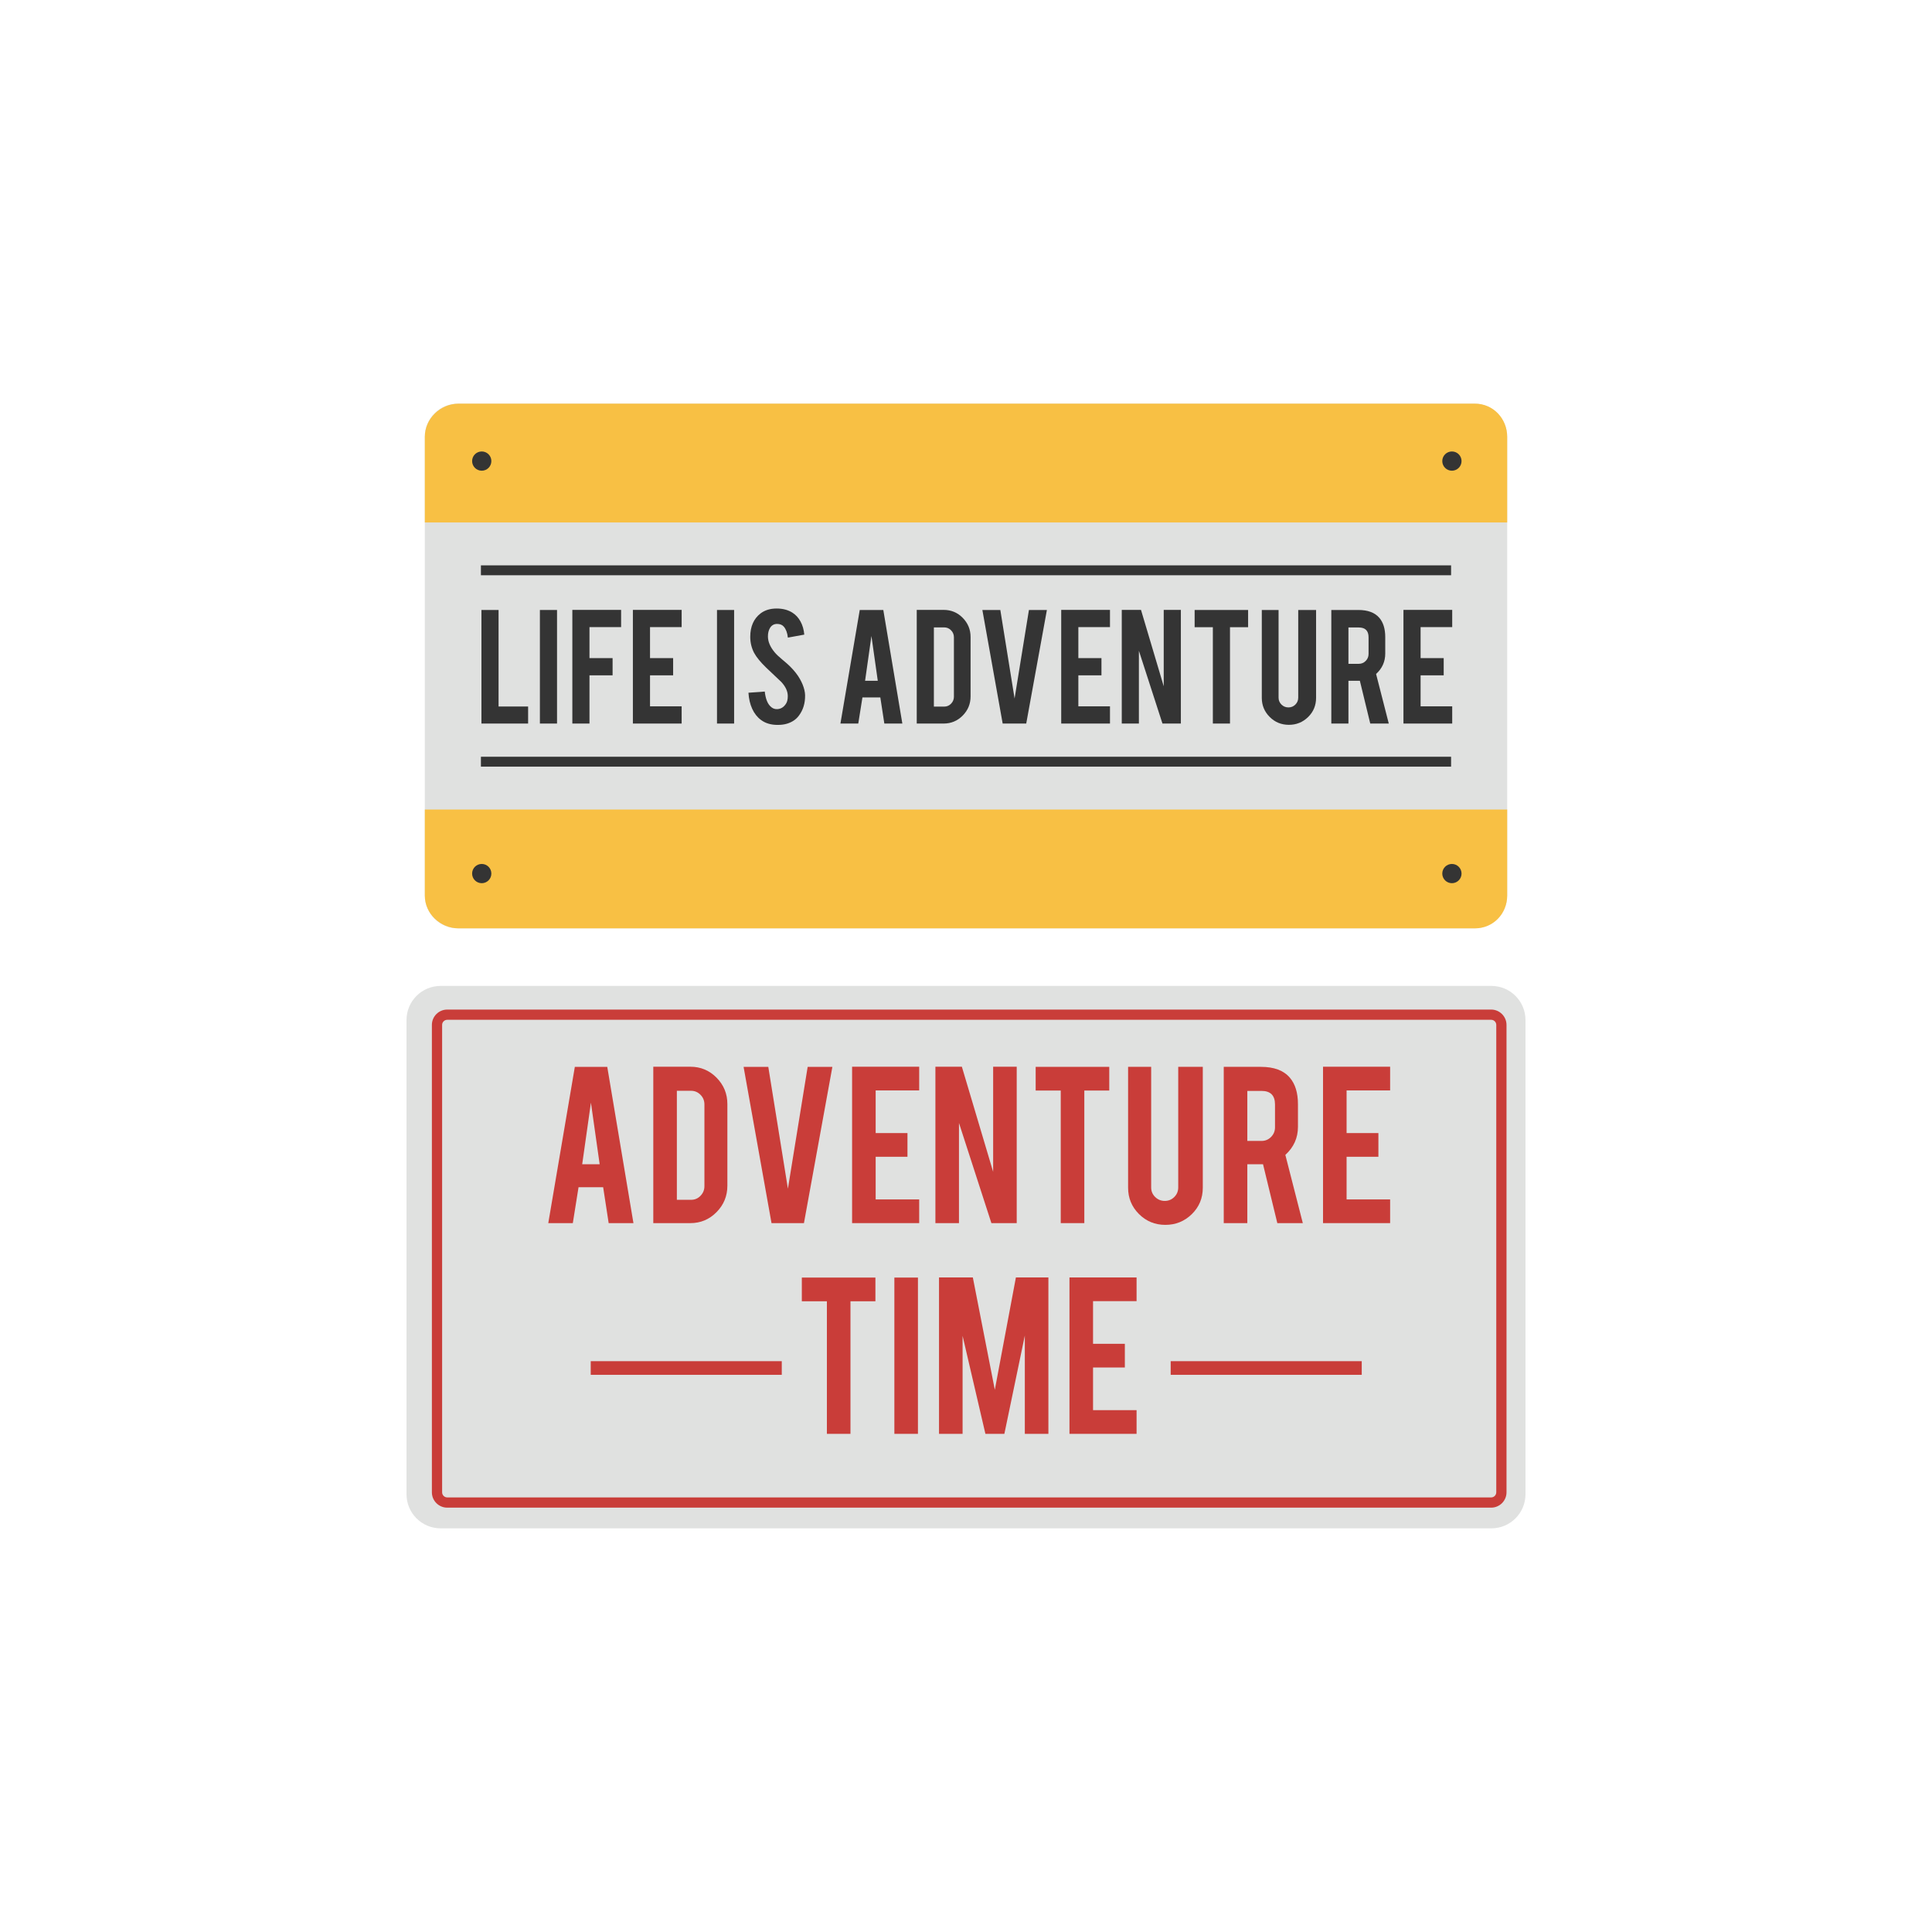<?xml version="1.0" encoding="UTF-8"?>
<!DOCTYPE svg PUBLIC "-//W3C//DTD SVG 1.1//EN" "http://www.w3.org/Graphics/SVG/1.1/DTD/svg11.dtd">
<!-- Creator: CorelDRAW 2018 (64-Bit) -->
<svg xmlns="http://www.w3.org/2000/svg" xml:space="preserve" width="3.413in" height="3.413in" version="1.1" style="shape-rendering:geometricPrecision; text-rendering:geometricPrecision; image-rendering:optimizeQuality; fill-rule:evenodd; clip-rule:evenodd"
viewBox="0 0 3413.33 3413.33"
 xmlns:xlink="http://www.w3.org/1999/xlink">
 <defs>
  <style type="text/css">
   <![CDATA[
    .fil0 {fill:none}
    .fil2 {fill:#F8C044}
    .fil1 {fill:#E0E1E0}
    .fil4 {fill:#C93D39}
    .fil3 {fill:#343434}
   ]]>
  </style>
 </defs>
 <g id="Layer_x0020_1">
  <rect class="fil0" x="-0" y="-0" width="3413.33" height="3413.33"/>
  <g id="_2315422490800">
   <g>
    <path class="fil1" d="M2662.8 771.46c0,-32.2 -26.12,-58.3 -58.3,-58.3l-1795.66 0c-32.2,0 -58.3,26.1 -58.3,58.3l0 810.38c0,32.2 26.1,58.3 58.3,58.3l1795.67 0c32.19,0 58.3,-26.1 58.3,-58.3l0 -810.38z"/>
    <path class="fil2" d="M2605.96 713.15l-1795.66 0c-32.2,0 -59.76,26.44 -59.76,58.64l0 151.24 1912.26 0 0 -151.24c0,-32.2 -24.66,-58.64 -56.84,-58.64z"/>
    <path class="fil2" d="M810.3 1640.14l1795.66 0c32.18,0 56.84,-25.76 56.84,-57.96l0 -151.92 -1912.26 0 0 151.92c0,32.2 27.56,57.96 59.76,57.96z"/>
    <path class="fil3" d="M2582.17 814.61c0,9.39 -7.64,17 -17.03,17 -9.39,0 -17.02,-7.61 -17.02,-17 0,-9.39 7.64,-17 17.02,-17 9.39,-0 17.02,7.61 17.03,17z"/>
    <path class="fil3" d="M2582.17 1543.37c0,9.39 -7.64,17 -17.03,17 -9.39,0 -17.02,-7.61 -17.02,-17 0,-9.39 7.64,-17 17.02,-17 9.39,0 17.02,7.61 17.03,17z"/>
    <path class="fil3" d="M868.11 814.61c0,9.39 -7.62,17 -17.01,17 -9.39,0 -17,-7.61 -17,-17 0,-9.39 7.61,-17 17,-17 9.39,-0 17.01,7.61 17.01,17z"/>
    <path class="fil3" d="M868.11 1543.37c0,9.39 -7.62,17 -17.01,17 -9.39,0 -17,-7.61 -17,-17 0,-9.39 7.61,-17 17,-17 9.39,0 17.01,7.61 17.01,17z"/>
    <polygon class="fil3" points="933.04,1278.32 850.57,1278.32 850.57,1077.67 880.83,1077.67 880.83,1248.21 933.04,1248.21 "/>
    <polygon class="fil3" points="984.12,1278.32 953.85,1278.32 953.85,1077.67 984.12,1077.67 "/>
    <polygon class="fil3" points="1041.44,1278.32 1011.17,1278.32 1011.17,1077.52 1097.33,1077.52 1097.33,1107.94 1041.44,1107.94 1041.44,1162.7 1082.28,1162.7 1082.28,1193.13 1041.44,1193.13 "/>
    <polygon class="fil3" points="1118.14,1278.32 1118.14,1077.52 1204.29,1077.52 1204.29,1107.94 1148.41,1107.94 1148.41,1162.7 1189.24,1162.7 1189.24,1193.13 1148.41,1193.13 1148.41,1247.89 1204.29,1247.89 1204.29,1278.32 "/>
    <polygon class="fil3" points="1297,1278.32 1266.74,1278.32 1266.74,1077.67 1297,1077.67 "/>
    <path class="fil3" d="M1422.38 1228.36c0.22,13.99 -3.42,25.94 -10.89,35.87 -4.91,6.72 -11.85,11.48 -20.81,14.25 -4.8,1.5 -10.41,2.24 -16.81,2.24 -11.85,0 -21.68,-2.93 -29.46,-8.81 -6.51,-4.8 -11.67,-11.34 -15.45,-19.61 -3.79,-8.28 -6.01,-17.75 -6.65,-28.42l28.83 -2.09c1.28,11.7 4.37,20.18 9.28,25.43 3.63,3.97 7.79,5.85 12.49,5.63 6.62,-0.22 11.91,-3.47 15.85,-9.78 2.03,-3.1 3.04,-7.54 3.04,-13.31 0,-8.33 -3.79,-16.61 -11.37,-24.84 -5.98,-5.66 -14.95,-14.15 -26.91,-25.48 -10.03,-9.72 -17.14,-18.44 -21.29,-26.13 -4.48,-8.66 -6.73,-18.06 -6.73,-28.21 0,-18.26 6.14,-32.11 18.41,-41.51 7.58,-5.66 16.98,-8.5 28.19,-8.5 10.78,0 20.02,2.4 27.7,7.21 5.98,3.74 10.81,8.96 14.49,15.69 3.69,6.73 5.89,14.46 6.65,23.22l-28.98 5.28c-0.86,-8.22 -3.21,-14.62 -7.05,-19.22 -2.78,-3.31 -6.78,-4.96 -12.01,-4.96 -5.55,0 -9.77,2.45 -12.65,7.36 -2.35,3.94 -3.52,8.86 -3.52,14.73 0,9.18 3.95,18.52 11.85,28.02 2.99,3.63 7.48,7.9 13.46,12.81 7.04,5.87 11.69,9.98 13.93,12.33 7.47,7.47 13.23,14.83 17.3,22.09 1.92,3.42 3.46,6.57 4.64,9.44 2.89,7.15 4.38,13.56 4.48,19.22z"/>
    <path class="fil3" d="M1539.59 1123.63l-11.21 79.11 22.42 0 -11.21 -79.11zm-15.9 108.57l-7.35 46.12 -31.52 0 34.12 -200.65 41.63 0 33.63 200.65 -31.82 0 -7.08 -46.12 -31.6 0z"/>
    <path class="fil3" d="M1649.92 1248.38l18.26 0c4.8,0 8.86,-1.74 12.17,-5.2 3.3,-3.47 4.96,-7.55 4.96,-12.25l0 -105.04c0,-4.8 -1.68,-8.91 -5.05,-12.33 -3.35,-3.42 -7.39,-5.12 -12.09,-5.12l-18.25 0 0 139.95zm64.85 -18.09c0,13.24 -4.65,24.56 -13.93,33.94 -9.29,9.39 -20.5,14.09 -33.63,14.09l-47.56 0 0 -200.81 47.56 0c13.23,0 24.47,4.7 33.7,14.09 9.23,9.4 13.85,20.67 13.85,33.79l0 104.89z"/>
    <polygon class="fil3" points="1771.45,1278.32 1735.59,1077.67 1767.31,1077.67 1792.49,1234.08 1817.85,1077.67 1849.59,1077.67 1813.08,1278.32 "/>
    <polygon class="fil3" points="1874.89,1278.32 1874.89,1077.52 1961.05,1077.52 1961.05,1107.94 1905.16,1107.94 1905.16,1162.7 1945.99,1162.7 1945.99,1193.13 1905.16,1193.13 1905.16,1247.89 1961.05,1247.89 1961.05,1278.32 "/>
    <polygon class="fil3" points="2015.84,1077.52 2056,1212.47 2056,1077.52 2086.27,1077.52 2086.27,1278.32 2053.76,1278.32 2012.13,1149.73 2012.13,1278.32 1981.86,1278.32 1981.86,1077.52 "/>
    <polygon class="fil3" points="2142.79,1108.1 2110.61,1108.1 2110.61,1077.67 2205.08,1077.67 2205.08,1108.1 2173.06,1108.1 2173.06,1278.32 2142.79,1278.32 "/>
    <path class="fil3" d="M2277.13 1280.57c-13.34,0 -24.65,-4.65 -33.94,-13.93 -9.29,-9.29 -13.93,-20.55 -13.93,-33.79l0 -155.17 29.63 0 0 154.85c0,4.8 1.7,8.89 5.11,12.25 3.42,3.37 7.53,5.04 12.33,5.04 4.81,0 8.89,-1.68 12.25,-5.04 3.37,-3.37 5.04,-7.44 5.04,-12.25l0 -154.85 31.55 0 0 155.17c0,13.45 -4.7,24.77 -14.09,33.95 -9.4,9.19 -20.71,13.77 -33.95,13.77z"/>
    <path class="fil3" d="M2417.89 1126.03c0,-11.63 -5.77,-17.45 -17.3,-17.45l-18.25 0 0 64.21 18.26 0c4.8,0 8.89,-1.7 12.25,-5.12 3.36,-3.42 5.04,-7.53 5.04,-12.33l0 -29.31zm-18.09 -48.36c16.87,0 29.25,4.65 37.15,13.93 6.94,8.12 10.41,19.43 10.41,33.95l0 29.15c0,14.2 -5.39,26.21 -16.18,36.03l22.42 87.59 -32.73 0 -18.35 -75.58c-0.86,0 -1.76,0 -2.72,0l-17.46 0 0 75.58 -30.26 0 0 -200.65 47.72 0z"/>
    <polygon class="fil3" points="2479.53,1278.32 2479.53,1077.52 2565.67,1077.52 2565.67,1107.94 2509.82,1107.94 2509.82,1162.7 2550.63,1162.7 2550.63,1193.13 2509.82,1193.13 2509.82,1247.89 2565.67,1247.89 2565.67,1278.32 "/>
    <polygon class="fil3" points="2563.69,1354.46 849.65,1354.46 849.65,1336.97 2563.69,1336.97 "/>
    <polygon class="fil3" points="2563.69,1016.32 849.65,1016.32 849.65,998.83 2563.69,998.83 "/>
   </g>
   <g>
    <path class="fil1" d="M2695.13 1802.11c0,-33.29 -26.98,-60.27 -60.27,-60.27l-1856.39 0c-33.29,0 -60.27,26.98 -60.27,60.27l0 837.79c0,33.29 26.98,60.27 60.27,60.27l1856.39 0c33.29,0 60.27,-26.98 60.27,-60.27l0 -837.79z"/>
    <path class="fil4" d="M790.15 1801.72c-4.98,0 -9.04,4.06 -9.04,9.04l0 825.73c0,4.98 4.06,9.04 9.04,9.04l1844.33 0c4.98,0 9.04,-4.06 9.04,-9.04l0 -825.73c0,-4.98 -4.06,-9.04 -9.04,-9.04l-1844.33 -0zm1844.33 861.9l-1844.33 0c-14.95,0 -27.12,-12.16 -27.12,-27.12l0 -825.73c0,-14.95 12.17,-27.12 27.12,-27.12l1844.33 0c14.96,0 27.12,12.17 27.12,27.12l0 825.73c0,14.96 -12.17,27.12 -27.13,27.12z"/>
    <path class="fil4" d="M1044.01 1948.07l-15.42 108.85 30.85 0 -15.43 -108.85zm-21.87 149.4l-10.12 63.46 -43.36 0 46.93 -276.09 57.29 0 46.26 276.09 -43.78 0 -9.74 -63.46 -43.48 0z"/>
    <path class="fil4" d="M1195.83 2119.73l25.12 0c6.61,0 12.19,-2.39 16.74,-7.16 4.56,-4.78 6.83,-10.39 6.83,-16.85l0 -144.55c0,-6.61 -2.31,-12.26 -6.94,-16.96 -4.62,-4.7 -10.17,-7.06 -16.63,-7.06l-25.12 0 0 192.59zm89.24 -24.9c0,18.22 -6.39,33.79 -19.17,46.72 -12.78,12.93 -28.2,19.39 -46.27,19.39l-65.44 0 0 -276.32 65.44 0c18.21,0 33.67,6.47 46.38,19.39 12.71,12.93 19.06,28.43 19.06,46.5l0 144.33z"/>
    <polygon class="fil4" points="1363.07,2160.93 1313.72,1884.84 1357.37,1884.84 1392.02,2100.05 1426.93,1884.84 1470.6,1884.84 1420.36,2160.93 "/>
    <polygon class="fil4" points="1505.42,2160.93 1505.42,1884.61 1623.96,1884.61 1623.96,1926.48 1547.06,1926.48 1547.06,2001.84 1603.25,2001.84 1603.25,2043.71 1547.06,2043.71 1547.06,2119.07 1623.96,2119.07 1623.96,2160.93 "/>
    <polygon class="fil4" points="1699.36,1884.61 1754.63,2070.32 1754.63,1884.61 1796.27,1884.61 1796.27,2160.93 1751.54,2160.93 1694.25,1983.99 1694.25,2160.93 1652.61,2160.93 1652.61,1884.61 "/>
    <polygon class="fil4" points="1874.05,1926.7 1829.76,1926.7 1829.76,1884.84 1959.77,1884.84 1959.77,1926.7 1915.7,1926.7 1915.7,2160.93 1874.05,2160.93 "/>
    <path class="fil4" d="M2058.93 2164.02c-18.37,0 -33.94,-6.39 -46.72,-19.17 -12.78,-12.78 -19.17,-28.28 -19.17,-46.5l0 -213.52 40.76 0 0 213.07c0,6.61 2.34,12.23 7.05,16.86 4.7,4.63 10.36,6.94 16.97,6.94 6.61,0 12.23,-2.31 16.85,-6.94 4.63,-4.63 6.94,-10.24 6.94,-16.86l0 -213.07 43.41 0 0 213.52c0,18.51 -6.47,34.08 -19.39,46.71 -12.93,12.64 -28.5,18.95 -46.71,18.95z"/>
    <path class="fil4" d="M2252.6 1951.38c0,-16.01 -7.93,-24.02 -23.8,-24.02l-25.11 0 0 88.36 25.11 0c6.61,0 12.23,-2.35 16.86,-7.05 4.63,-4.7 6.94,-10.36 6.94,-16.96l0 -40.33zm-24.9 -66.54c23.2,0 40.24,6.39 51.11,19.17 9.55,11.17 14.33,26.74 14.33,46.72l0 40.1c0,19.54 -7.42,36.06 -22.26,49.57l30.85 120.53 -45.04 0 -25.24 -104.01c-1.19,0 -2.43,0 -3.74,0l-24.02 -0 0 104.01 -41.65 0 0 -276.09 65.67 0z"/>
    <polygon class="fil4" points="2337.43,2160.93 2337.43,1884.61 2455.98,1884.61 2455.98,1926.48 2379.07,1926.48 2379.07,2001.84 2435.26,2001.84 2435.26,2043.71 2379.07,2043.71 2379.07,2119.07 2455.98,2119.07 2455.98,2160.93 "/>
    <polygon class="fil4" points="1460.9,2299.01 1416.61,2299.01 1416.61,2257.13 1546.62,2257.13 1546.62,2299.01 1502.55,2299.01 1502.55,2533.23 1460.9,2533.23 "/>
    <polygon class="fil4" points="1621.76,2533.23 1580.11,2533.23 1580.11,2257.13 1621.76,2257.13 "/>
    <polygon class="fil4" points="1700.64,2533.23 1658.99,2533.23 1658.99,2256.92 1718.75,2256.92 1757.57,2455.41 1794.82,2256.92 1852.24,2256.92 1852.24,2533.23 1810.59,2533.23 1810.59,2359.6 1774.45,2533.23 1740.96,2533.23 1700.64,2360.04 "/>
    <polygon class="fil4" points="1889.47,2533.23 1889.47,2256.92 2008.02,2256.92 2008.02,2298.78 1931.12,2298.78 1931.12,2374.14 1987.31,2374.14 1987.31,2416.01 1931.12,2416.01 1931.12,2491.37 2008.02,2491.37 2008.02,2533.23 "/>
    <polygon class="fil4" points="2405.83,2428.95 2068.3,2428.95 2068.3,2404.84 2405.83,2404.84 "/>
    <polygon class="fil4" points="1381.19,2428.95 1043.67,2428.95 1043.67,2404.84 1381.19,2404.84 "/>
   </g>
  </g>
 </g>
</svg>
